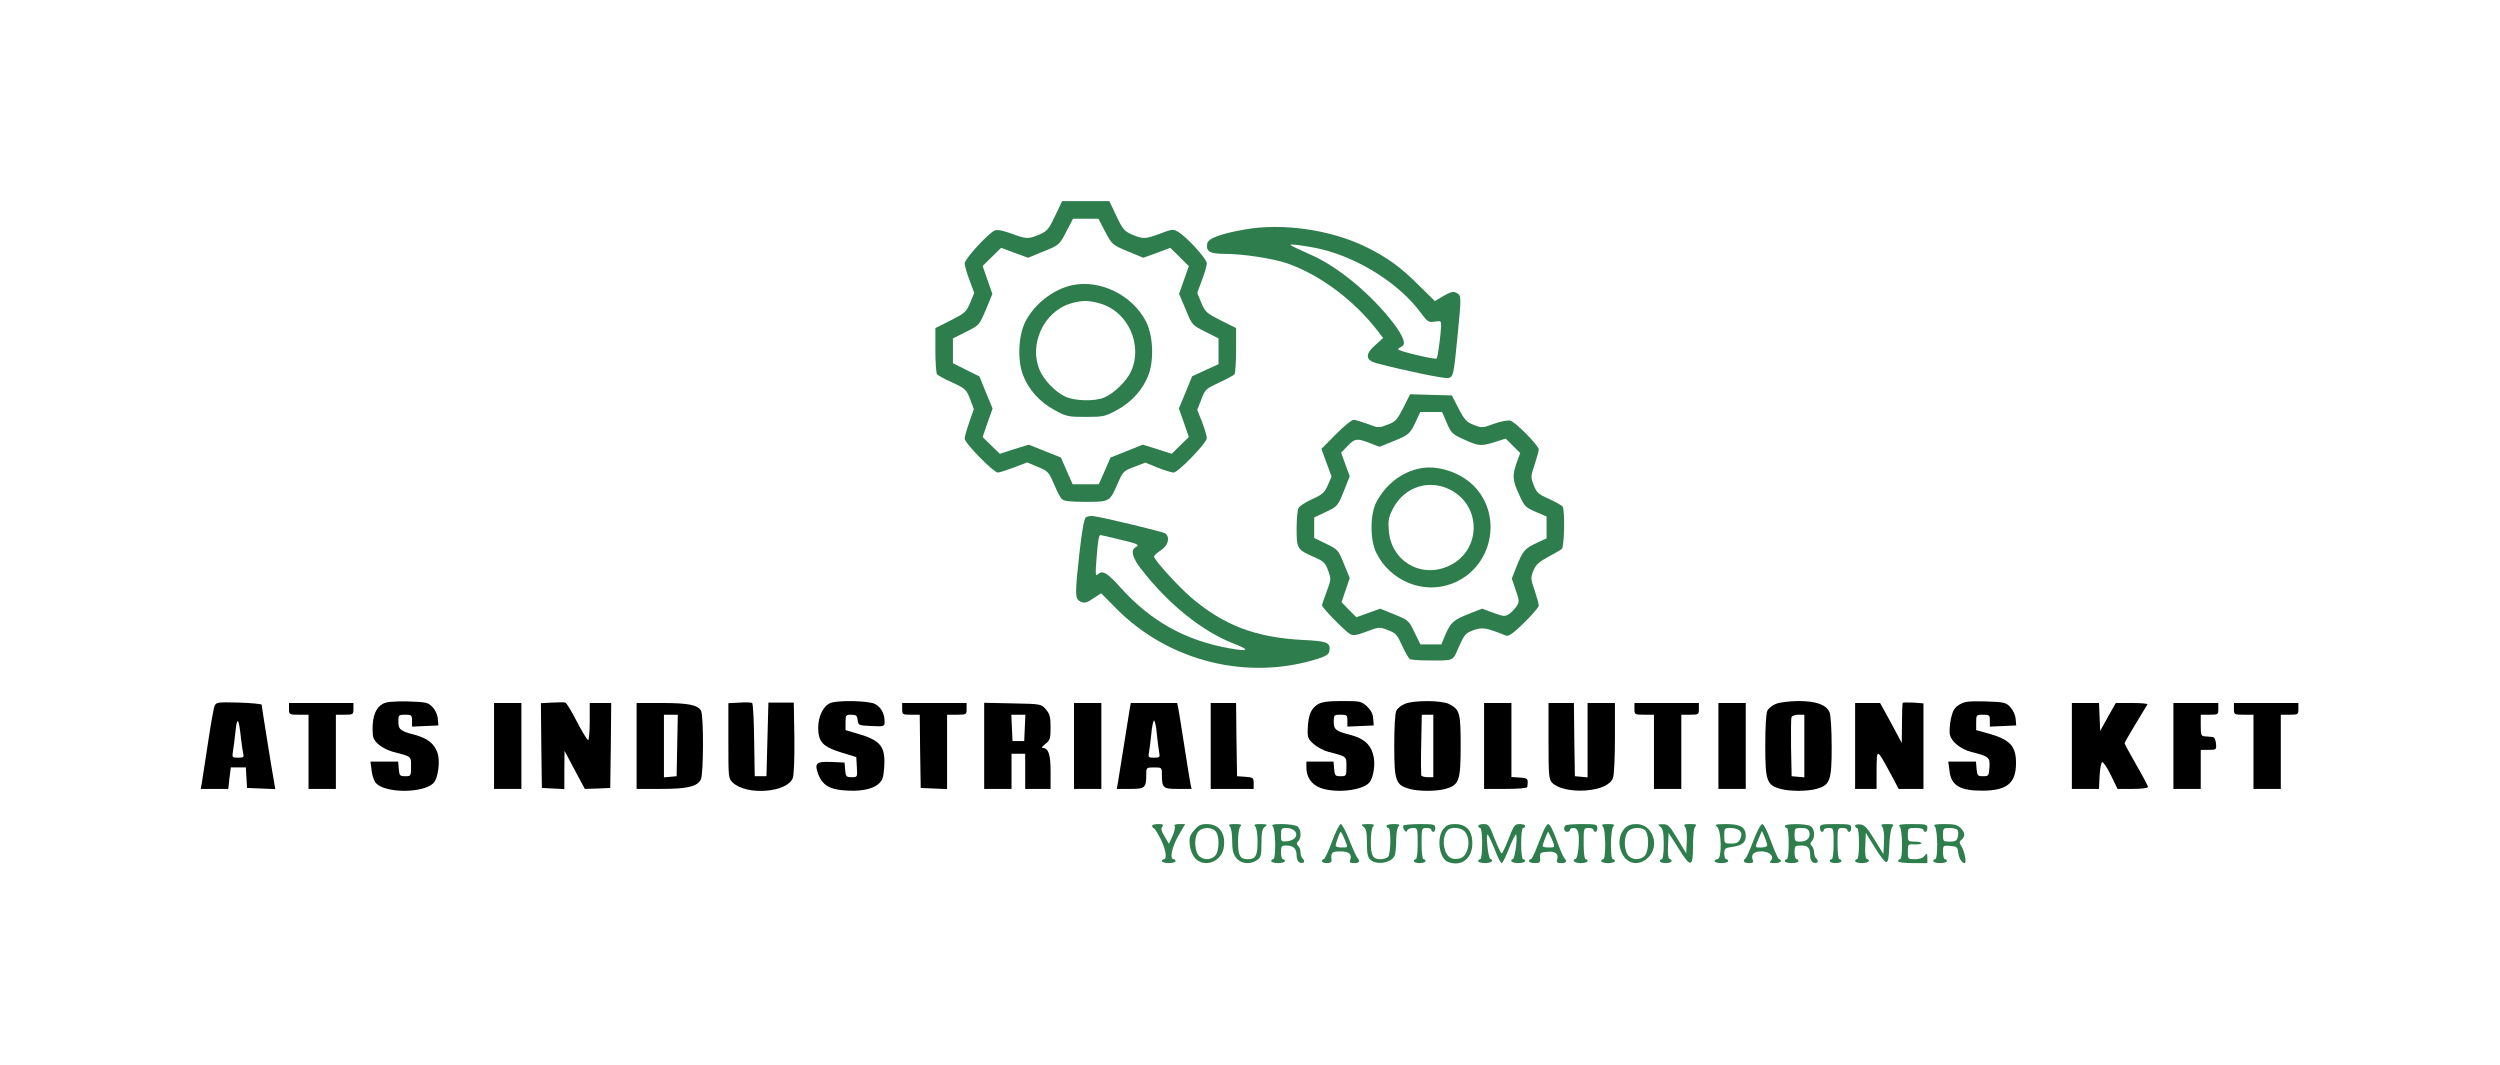 <?xml version="1.0" encoding="UTF-8"?> <svg xmlns="http://www.w3.org/2000/svg" width="1707" height="727" viewBox="0 0 1707 727" fill="none"><path d="M720.4 147.467C716.133 156.533 714.933 157.867 709.733 160.133C702.133 163.333 700.8 163.333 690.533 159.467C685.067 157.467 681.067 156.667 679.333 157.333C674.933 159.067 658.667 176.8 658.667 179.867C658.667 181.333 660.133 186.533 662 191.333L665.2 200L662.4 206.8C659.733 213.067 658.8 213.867 649.067 218.8L638.667 224V239.067C638.667 247.2 639.2 254.667 639.733 255.467C640.267 256.267 644.933 258.8 650.267 261.2C659.2 265.333 659.867 266 662.4 272.533L664.933 279.333L661.867 288.133C660.133 293.067 658.667 298.133 658.667 299.467C658.667 302.533 678.4 322.667 681.333 322.667C682.4 322.667 687.333 321.067 692.267 319.2L701.333 315.733L708.667 318.8C715.467 321.6 716.133 322.267 719.6 330.4C721.6 335.2 724 339.867 725.067 340.8C726.4 342.133 730.933 342.667 741.2 342.667C757.867 342.667 757.733 342.667 763.333 329.733C766.8 322 767.2 321.467 774.4 318.8L782 315.867L790.533 319.333C795.333 321.2 800.133 322.667 801.333 322.667C804.4 322.667 824 302.4 824 299.2C824 297.733 822.533 292.8 820.8 288.133L817.467 279.867L820.267 272.8C822.8 265.867 823.333 265.467 832.4 261.2C837.733 258.8 842.4 256.267 842.933 255.467C843.467 254.667 844 247.2 844 239.067V224L833.6 218.8C823.867 213.867 822.933 213.067 820.267 206.8L817.467 200L820.667 191.333C822.533 186.533 824 181.333 824 179.867C824 176.8 810.933 162.4 804.8 158.533C801.067 156.267 800.667 156.267 792.267 159.467C781.867 163.333 780.533 163.333 772.933 160.133C767.733 157.867 766.533 156.533 762.267 147.467L757.467 137.333H741.333H725.2L720.4 147.467ZM754.667 158.267C759.333 167.067 759.467 167.2 770 171.6L780.667 176L789.867 172.667L799.067 169.2L805.467 175.467L811.733 181.733L808.4 191.2L805.067 200.667L809.6 211.333C814 222 814 222 823.067 226.533L832 231.067V239.867V248.667L822.933 252.8L814 256.933L809.467 268L804.933 278.933L808.4 288.667L811.733 298.4L805.867 304.133L800 309.867L790.133 306.667L780.267 303.6L769.333 308L758.267 312.4L754.267 321.6L750.267 330.667H741.333H732.4L728.4 321.6L724.4 312.4L713.333 308L702.4 303.6L692.533 306.667L682.667 309.867L676.8 304.133L670.933 298.4L674.267 288.667L677.733 278.933L673.2 268L668.8 257.067L659.733 252.533L650.667 248V239.467V231.067L659.733 226.533C668.667 222 668.667 222 673.2 211.333L677.6 200.667L674.267 191.2L670.933 181.6L677.2 175.467L683.6 169.2L692.8 172.667L702 176L712.667 171.6C723.333 167.333 723.333 167.2 728 158.267L732.667 149.333H741.333H750L754.667 158.267Z" fill="#2E7D4D"></path><path d="M732.4 194.667C719.467 197.333 706.533 207.333 700.267 219.333C695.333 228.933 694.533 245.6 698.533 256.133C702.4 266.133 709.867 274.533 720.267 280.133C728.133 284.4 729.467 284.667 741.333 284.667C753.2 284.667 754.533 284.4 762.4 280.133C772.8 274.533 780.267 266.133 784.133 256.133C788.133 245.6 787.333 228.933 782.4 219.333C773.067 201.467 751.333 190.8 732.4 194.667ZM751.467 207.333C770.133 212.8 780.4 235.333 772.4 253.333C769.467 260 760.667 268.667 753.867 271.467C747.467 274.133 733.867 273.867 727.333 270.8C720.533 267.6 712.8 259.6 709.867 252.667C702.4 235.2 712.667 212.933 730.667 207.333C738.533 204.933 743.467 204.933 751.467 207.333Z" fill="#2E7D4D"></path><path d="M850 156.667C832.8 159.733 824.8 162.8 824.267 166.4C823.467 171.867 826.133 173.333 836.533 173.333C848.667 173.333 869.2 176.533 878.667 179.733C901.333 187.6 924.8 205.2 940.933 226.267L944.4 230.8L938.933 235.733C932 241.867 932.267 245.867 939.867 248C959.6 253.2 986.267 258.667 988.8 258.133C992.4 257.2 992.533 256.8 995.333 228.267C997.867 202.267 997.867 201.733 994.533 200C992.4 198.8 990.667 199.2 985.733 202L979.733 205.6L969.467 195.467C956.133 182.133 947.2 175.733 932.533 168.533C908.533 156.8 875.6 152.133 850 156.667ZM902.667 170.267C928.667 176.667 956 194.267 970.133 213.6C974.667 219.733 975.467 220.267 979.6 219.6C983.733 218.933 984 219.067 984 222.4C983.867 227.6 981.733 244.133 980.933 244.8C980 245.733 954.667 239.733 954.667 238.533C954.667 238 955.6 237.333 956.667 236.8C960.4 235.467 958.667 230.267 951.333 220.533C936.4 201.067 914 182.4 895.733 174.267C878 166.267 878.4 166.533 886.667 167.333C890.667 167.867 897.867 169.067 902.667 170.267Z" fill="#2E7D4D"></path><path d="M958.133 278.533C953.867 286.8 952.8 288 947.333 290C941.467 292.267 941.067 292.267 933.867 289.467C929.733 288 925.467 286.667 924.133 286.667C922.933 286.667 917.467 291.067 912.133 296.533L902.267 306.533L905.733 316L909.2 325.467L906.667 331.2C904.533 336.267 903.067 337.6 896 340.8C891.6 342.8 887.333 345.467 886.667 346.8C885.867 348.133 885.333 354.533 885.333 361.067C885.333 374.667 885.6 375.2 897.333 380.4C903.733 383.2 904.933 384.267 906.8 389.467C908.933 395.2 908.933 395.733 905.867 403.867C904.133 408.533 902.667 412.8 902.667 413.333C902.667 414.933 918.8 431.333 922 433.067C924 434.133 926.533 433.733 933.2 431.2C941.6 428 941.867 428 947.733 430.267C953.067 432.267 954 433.333 957.333 440.8C959.467 445.333 961.733 449.467 962.667 450C963.467 450.533 968.8 450.933 974.4 450.933C993.333 451.067 991.733 451.733 996.133 441.6C999.867 433.333 1000.67 432.267 1006.13 430.267C1012.13 428.133 1014.8 428.533 1028.27 434C1030.13 434.667 1033.2 432.533 1040.67 425.2C1046.13 419.867 1050.67 414.667 1050.67 413.467C1050.67 412.267 1049.33 407.6 1047.87 403.2C1045.2 395.467 1045.07 394.533 1046.93 389.867C1048.53 385.733 1050.53 383.867 1056.8 380.4C1061.07 378.133 1065.47 375.6 1066.4 374.8C1068.13 373.067 1068.67 348.4 1066.93 345.867C1066.4 345.067 1062.27 342.8 1057.73 340.667C1050.4 337.467 1049.2 336.4 1047.2 331.2C1045.07 325.733 1045.2 325.067 1047.87 317.2C1049.33 312.533 1050.67 308 1050.67 306.933C1050.67 304.267 1034.67 288 1031.2 287.2C1029.6 286.8 1024.53 287.733 1020.13 289.333C1012.4 292.267 1011.73 292.267 1006.27 290.133C1001.47 288.267 1000 286.8 996 279.067L991.333 270L977.067 269.6L962.8 269.2L958.133 278.533ZM987.867 288.8C990.933 295.867 991.733 296.533 999.733 300.133C1009.6 304.667 1011.33 304.8 1020.93 301.733L1028.13 299.467L1033.07 304.4L1038 309.333L1035.6 315.867C1032.53 324.667 1032.67 327.733 1037.2 337.6C1040.8 345.6 1041.47 346.4 1048.53 349.467L1056 352.667V360.133V367.6L1049.33 370.667C1041.07 374.533 1039.87 376 1035.6 386.533L1032.27 395.067L1034.93 402.933C1037.47 410.133 1037.47 410.933 1035.47 414C1034.27 415.867 1032 418.133 1030.27 419.333C1027.6 421.067 1026.53 420.933 1019.6 418.4L1012 415.6L1002.8 419.2C992.4 423.333 990.533 424.933 986.8 433.6L984.133 440H976.933H969.867L965.867 431.867C962.133 423.867 961.733 423.467 952.267 419.6L942.4 415.6L934.267 418.533L926.133 421.467L921.067 416.4L916 411.2L918.8 402.933L921.6 394.667L917.6 384.933C913.867 375.6 913.467 375.2 905.6 371.333L897.333 367.333V360.267V353.333L904.667 349.867C913.467 345.733 913.467 345.6 918 334.267L921.6 325.2L918.667 317.2L915.733 309.067L920.133 304.533C925.2 299.333 926.4 299.067 935.333 302.533L942 305.067L950.8 301.467C961.867 297.067 962.8 296.267 966.667 288L969.733 281.333H977.2H984.667L987.867 288.8Z" fill="#2E7D4D"></path><path d="M969.333 319.867C956.933 322.4 946.133 330.8 939.733 342.933C935.467 351.2 935.333 368.667 939.733 377.467C949.2 396.667 971.733 406 991.333 398.533C1018.93 388.133 1026.8 352 1005.87 331.333C996.533 322.267 981.2 317.333 969.333 319.867ZM990.267 334.4C1011.73 345.467 1011.47 375.6 989.867 386.133C970.667 395.467 949.6 383.2 948.267 362C947.733 354.667 948.267 352.667 951.467 346.667C959.333 332.267 975.733 327.067 990.267 334.4Z" fill="#2E7D4D"></path><path d="M741.467 353.2C740.267 354 738.933 361.333 737.2 376.133C733.867 406.267 733.867 409.067 737.867 410.8C740.4 412 741.867 411.733 746.4 408.667L751.867 405.067L762.267 415.6C798.133 451.733 852 465.067 900 449.733C905.733 447.867 907.467 446.667 907.733 444.267C908.533 438.667 906.267 437.733 889.067 436.933C857.2 435.2 835.467 426.933 813.2 407.867C803.867 399.733 788 382.267 788 380C788 379.333 790.133 377.333 792.667 375.733C797.6 372.533 799.067 367.067 795.733 364.267C794.133 363.067 755.333 353.733 746.667 352.4C744.8 352.133 742.533 352.533 741.467 353.2ZM763.6 368.133C777.2 371.333 778.4 372 775.467 373.6C771.867 375.6 773.067 380.667 779.067 388.4C797.733 412.533 820.8 431.067 842.4 439.467C853.867 443.867 852.8 445.067 839.467 442.667C809.467 437.333 786 424.267 765.333 401.467C755.733 390.8 752.8 389.067 749.467 392.267C748 393.733 747.867 391.867 748.667 382C749.467 370.533 750.267 365.333 751.333 365.333C751.6 365.333 757.067 366.533 763.6 368.133Z" fill="#2E7D4D"></path><path d="M146.533 482C145.867 483.467 143.867 494.8 142 507.333C140.133 519.733 138.267 532 137.867 534.267L137.067 538.667H146.4H155.867L156.667 531.333L157.6 524H162.8H167.867L168.267 530.933L168.667 538L178.267 538.4L188 538.8L187.333 535.067C185.867 527.333 178.667 482.133 178.667 481.2C178.667 480.667 171.733 480 163.2 479.733C148.667 479.333 147.6 479.467 146.533 482ZM164.533 504C165.067 508.8 165.867 513.733 166.133 514.933C166.667 516.933 166 517.333 162.667 517.333C158.533 517.333 158.4 517.2 159.067 512.933C159.467 510.667 160.267 504.533 160.8 499.333C161.867 488.8 163.067 490.267 164.533 504Z" fill="black"></path><path d="M261.2 480.667C256.667 483.2 254.4 488.933 254.4 497.6C254.4 503.733 254.933 504.933 258.4 508.267C260.667 510.267 265.2 512.533 268.267 513.333C281.2 516.667 280.667 516.267 280.667 523.467C280.667 529.867 280.533 530 276.667 530C273.067 530 272.667 529.6 272.267 524.933L271.867 520H262.4H252.933L253.733 526C254 529.333 255.467 533.333 256.667 534.667C263.067 541.733 288.933 541.733 296 534.667C299.067 531.6 300.667 520.133 298.8 514.267C296.533 507.733 292 504.133 283.2 501.733C273.333 499.2 272 498.133 272 492.533C272 488.267 272.267 488 276.667 488C280.933 488 281.333 488.267 281.333 492V496.133L290.4 495.733L299.333 495.333L298.933 490.667C298.667 487.867 297.2 484.667 295.2 482.667C292.267 479.6 290.8 479.333 278.267 478.933C268.267 478.8 263.733 479.2 261.2 480.667Z" fill="black"></path><path d="M376.933 479.733L369.333 480.133L369.6 509.067L370 538L377.733 538.4L385.333 538.8V525.733L385.467 512.667L392.4 525.733L399.333 538.667L408 538.4L416.667 538L417.067 508.933L417.333 480H410H402.667V492.667C402.667 499.6 402.133 505.333 401.6 505.333C400.933 505.333 397.467 499.6 393.867 492.667C390.267 485.733 386.8 479.867 386 479.733C385.333 479.467 381.2 479.467 376.933 479.733Z" fill="black"></path><path d="M505.067 479.733L497.333 480.133V505.867C497.333 531.067 497.333 531.6 500.4 534.4C509.867 543.333 537.6 541.2 541.333 531.2C542.133 529.2 542.533 517.6 542.4 503.733L542 479.733H533.333H524.667L524 504.8L523.333 530H519.333H515.333L514.933 505.333C514.8 491.867 514.133 480.4 513.6 480C513.067 479.6 509.2 479.467 505.067 479.733Z" fill="black"></path><path d="M567.067 480C562.133 482 558.667 489.067 558.667 496.933C558.667 506.533 561.867 510 574.667 513.867L584.667 516.933L585.067 523.733C585.467 530.667 585.467 530.667 581.467 530.667C577.867 530.667 577.467 530.267 577.067 525.6L576.667 520.667L567.6 520.267C557.2 519.867 555.867 521.067 558.8 528.933C561.467 535.733 566.133 538.8 575.6 539.6C586.667 540.667 595.333 539.067 599.6 535.467C602.667 532.8 603.2 531.067 603.733 523.733C604.667 509.6 601.333 505.467 585.067 500.8L577.333 498.533V493.333C577.333 488.267 577.6 488 581.2 488C584.533 488 585.2 488.533 585.6 491.6C586 495.2 586.267 495.333 595.067 495.733C603.733 496.133 604 496 604 492.8C604 487.2 601.6 482.933 597.467 480.667C592.933 478.4 572.133 478 567.067 480Z" fill="black"></path><path d="M899.733 480.933C895.2 483.867 893.333 488.133 892.933 497.2C892.667 503.6 893.067 504.533 896.933 508C899.333 510.133 903.867 512.533 906.933 513.333C919.867 516.667 919.333 516.267 919.333 523.467C919.333 529.867 919.2 530 915.333 530C911.733 530 911.333 529.6 910.933 524.933L910.533 520H901.2H892V524C892 530.533 895.333 535.467 901.333 537.867C911.2 541.733 929.333 540 934.667 534.667C937.867 531.467 939.467 521.067 937.467 514.8C935.467 507.867 930.933 504.133 921.867 501.733C912 499.2 910.667 498.133 910.667 492.533C910.667 488.267 910.933 488 915.333 488C919.6 488 920 488.267 920 492V496.133L929.067 495.733L938 495.333L937.6 490.667C937.467 487.467 936 484.8 933.333 482.267C929.467 478.8 928.667 478.667 916.267 478.667C906.533 478.667 902.4 479.333 899.733 480.933Z" fill="black"></path><path d="M959.067 480.667C956.8 481.6 954.267 483.6 953.467 485.2C952.533 486.8 952 496.4 952 509.067C952 533.2 952.933 536 962.4 538.667C968.667 540.4 980.667 540.4 986.933 538.667C996.267 536 997.333 533.2 997.333 509.467C997.333 486.667 996.8 484.533 989.333 480.667C984.4 478.133 964.933 478 959.067 480.667ZM978.667 509.333V530.667H974.8C972.667 530.667 970.667 530.133 970.4 529.333C970.267 528.667 970.133 519.067 970.4 508L970.8 488H974.8H978.667V509.333Z" fill="black"></path><path d="M1212.4 480.667C1210.13 481.6 1207.6 483.6 1206.8 485.2C1205.87 486.8 1205.33 496.4 1205.33 509.067C1205.33 533.2 1206.27 536 1215.73 538.667C1222 540.4 1234 540.4 1240.27 538.667C1249.6 536 1250.67 533.067 1250.67 509.867C1250.67 497.867 1250 488.133 1249.2 486.267C1246.8 481.067 1240 478.667 1227.6 478.667C1221.33 478.8 1214.8 479.6 1212.4 480.667ZM1232 509.467V530.8L1227.73 530.4L1223.33 530L1222.93 510.667C1222.8 500.133 1222.93 490.667 1223.2 489.733C1223.6 488.8 1225.73 488 1228 488H1232V509.467Z" fill="black"></path><path d="M1299.2 479.867C1298.93 480.133 1298.67 486.533 1298.67 493.867L1298.53 507.333L1291.2 493.6L1283.73 480H1275.2H1266.67V509.333V538.667H1274H1281.33V525.6C1281.47 510.8 1281.33 510.667 1290.67 527.867L1296.4 538.667H1304.93H1313.33V509.467V480.267L1306.53 479.733C1302.8 479.6 1299.47 479.6 1299.2 479.867Z" fill="black"></path><path d="M1337.73 481.2C1334.4 483.333 1333.33 485.2 1332 491.067C1331.2 495.067 1330.93 500 1331.47 501.867C1332.53 506.533 1338.93 511.6 1345.73 513.333C1358.27 516.533 1358.8 517.067 1358.4 523.867C1358 529.733 1357.87 530 1354 530C1350.4 530 1350 529.6 1349.6 524.933L1349.2 520H1339.73H1330.27L1331.07 526C1332.13 536.4 1338.27 540 1354 539.867C1370.27 539.733 1376.4 534.8 1376.53 521.467C1376.67 509.333 1372.53 504.933 1357.07 500.667L1349.33 498.533V493.333C1349.33 488.133 1349.47 488 1354 488C1358.27 488 1358.67 488.267 1358.67 492V496.133L1367.73 495.733L1376.67 495.333L1376.27 490.667C1376 488 1374.4 484.667 1372.53 482.667C1369.6 479.6 1368.13 479.333 1355.6 478.933C1343.87 478.667 1341.47 478.933 1337.73 481.2Z" fill="black"></path><path d="M197.333 484C197.333 487.867 197.467 488 204 488H210.667V513.333V538.667H220H229.333V513.333V488H235.333C241.067 488 241.333 487.867 241.333 484V480H219.333H197.333V484Z" fill="black"></path><path d="M337.333 509.333V538.667H346.667H356V509.333V480H346.667H337.333V509.333Z" fill="black"></path><path d="M434.667 509.333V538.667H451.333C469.333 538.667 476 537.067 478.533 532.267C480.4 528.8 480.533 488.8 478.667 485.333C476.533 481.333 469.867 480 451.867 480H434.667V509.333ZM462.4 508.933L462 530L457.733 530.4L453.333 530.8V509.467V488H458H462.8L462.4 508.933Z" fill="black"></path><path d="M616 484C616 487.867 616.267 488 622 488H628L628.267 512.933L628.667 538L637.733 538.4L646.667 538.8V513.333V488H653.333C659.867 488 660 487.867 660 484V480H638H616V484Z" fill="black"></path><path d="M672 509.2V538.667H681.333H690.667V526.667V514.667H695.333H700V526.667V538.667H708.667H717.333V526.8C717.333 514.933 715.867 510.667 711.733 510.667C710.933 510.667 711.867 509.467 713.867 507.867C716.933 505.467 717.333 504.267 717.333 496.667C717.333 489.6 716.8 487.467 714.133 484.4C710.933 480.667 710.933 480.667 691.467 480.267L672 479.867V509.2ZM699.733 496.933L699.333 506H695.333H691.333L690.933 496.933L690.533 488H695.333H700.133L699.733 496.933Z" fill="black"></path><path d="M733.333 509.333V538.667H742.667H752V509.333V480H742.667H733.333V509.333Z" fill="black"></path><path d="M771.333 484.267C770.933 486.667 769.2 498 767.333 509.333C765.467 520.667 763.733 532 763.333 534.267L762.533 538.667H771.733C782 538.667 782.667 538 782.667 528.267C782.667 524.133 782.933 524 788 524C793.067 524 793.333 524.133 793.333 528.267C793.333 538.133 794 538.667 804.267 538.667H813.6L812.8 534.933C812.4 532.933 810.533 521.467 808.667 509.333C806.8 497.2 804.933 485.733 804.533 483.6L803.733 480H788H772.133L771.333 484.267ZM789.867 500.933C790.4 506 791.067 511.6 791.467 513.6C792.133 517.067 791.867 517.333 788 517.333C784.133 517.333 783.867 517.067 784.533 513.6C784.933 511.6 785.6 506 786.133 500.933C786.533 496 787.467 492 788 492C788.533 492 789.467 496 789.867 500.933Z" fill="black"></path><path d="M826.667 509.333V538.667H841.333H856V534.8C856 531.067 855.6 530.8 850.4 530.4L844.667 530L844.267 504.933L844 480H835.333H826.667V509.333Z" fill="black"></path><path d="M1013.33 509.333V538.667H1028C1036.8 538.667 1042.8 538.133 1042.8 537.333C1043.6 531.6 1043.33 531.333 1037.73 530.933L1032 530.533V505.2V480H1022.67H1013.33V509.333Z" fill="black"></path><path d="M1057.33 506C1057.33 530 1057.6 532.267 1059.87 534.533C1063.73 538.4 1072.8 540.4 1082.67 539.733C1092.8 538.933 1099.6 535.867 1101.33 531.2C1102.13 529.333 1102.67 517.067 1102.67 503.867V480H1093.33H1084V505.467V530.8L1079.73 530.4L1075.33 530L1074.93 504.933L1074.67 480H1066H1057.33V506Z" fill="black"></path><path d="M1116 484C1116 487.867 1116.13 488 1122.67 488H1129.33V513.333V538.667H1138.67H1148V513.333V488H1154C1159.73 488 1160 487.867 1160 484V480H1138H1116V484Z" fill="black"></path><path d="M1173.33 509.333V538.667H1182.67H1192V509.333V480H1182.67H1173.33V509.333Z" fill="black"></path><path d="M1414.67 509.333V538.667H1424H1433.2L1433.6 529.733C1433.87 524.933 1434.67 520.667 1435.33 520.4C1436.13 520.133 1438.8 524.133 1441.33 529.333L1445.87 538.667H1456.27C1462 538.667 1466.67 538.133 1466.67 537.333C1466.67 536.667 1463.07 529.867 1458.67 522.267C1454.27 514.533 1450.67 508 1450.67 507.467C1450.67 507.067 1454 501.2 1458.13 494.4C1462.27 487.6 1465.87 481.6 1466.27 480.933C1466.53 480.4 1461.87 480 1455.73 480H1444.67L1439.33 489.467L1434 499.067L1433.6 489.467L1433.2 480H1424H1414.67V509.333Z" fill="black"></path><path d="M1484 509.333V538.667H1493.33H1502.67V525.333V512H1508.13C1513.33 512 1513.47 511.867 1513.07 507.6C1512.8 504.933 1511.87 503.2 1510.67 503.2C1509.6 503.067 1507.33 502.933 1505.73 502.8C1502.93 502.667 1502.67 502 1502.67 495.333V488H1508.67C1514.4 488 1514.67 487.867 1514.67 484V480H1499.33H1484V509.333Z" fill="black"></path><path d="M1525.33 484C1525.33 487.867 1525.47 488 1532 488H1538.67V513.333V538.667H1548H1557.33V513.333V488H1563.33C1569.07 488 1569.33 487.867 1569.33 484V480H1547.33H1525.33V484Z" fill="black"></path><path d="M786.667 563.867C786.667 564.533 787.2 565.333 787.867 565.6C788.533 565.733 790.533 569.067 792.533 572.933C796 580 797.067 586.667 794.667 586.667C794 586.667 793.333 587.2 793.333 588C793.333 588.667 795.467 589.333 798 589.333C800.533 589.333 802.667 588.667 802.667 588C802.667 587.2 802.133 586.667 801.333 586.667C798.4 586.667 800.267 578.133 804.667 570.533L809.2 562.667H805.2C802.667 562.667 801.467 563.2 802.133 564.133C802.533 564.933 801.867 568 800.533 570.933L798.133 576.133L795.2 571.2C792.933 567.467 792.533 565.733 793.6 564.4C794.667 563.067 794.133 562.667 790.8 562.667C788.533 562.667 786.667 563.2 786.667 563.867Z" fill="#2E7D4D"></path><path d="M815.333 566.933C812.267 570.533 811.867 572.133 812.4 577.067C812.8 580.533 814.267 584.133 816.133 586.133C822.267 592.667 833.733 588.533 835.467 579.333C837.333 569.467 832.667 562.667 824.133 562.667C819.867 562.667 818.267 563.467 815.333 566.933ZM829.867 567.467C832.8 570.267 832.667 581.067 829.733 584.267C826.667 587.6 820.667 587.333 818.133 583.733C815.333 579.733 815.467 570.933 818.267 567.733C820.933 564.8 827.067 564.533 829.867 567.467Z" fill="#2E7D4D"></path><path d="M839.733 564.267C840.667 565.2 841.333 569.467 841.333 574.133C841.333 580.4 842 583.067 844.133 585.867C847.333 589.867 853.733 590.533 858.4 587.2C860.933 585.467 861.333 584 861.333 575.733C861.333 568.267 861.867 565.867 863.733 564.533C865.733 562.933 865.333 562.8 860.8 562.667C856.667 562.667 855.867 563.067 857.067 564.267C858 565.2 858.667 569.6 858.667 574.667C858.667 584.267 857.333 586.667 852 586.667C846.667 586.667 845.333 584.267 845.333 574.667C845.333 569.6 846 565.2 846.933 564.267C848.133 563.067 847.333 562.667 843.333 562.667C839.333 562.667 838.533 563.067 839.733 564.267Z" fill="#2E7D4D"></path><path d="M869.067 564.267C871.067 566.267 871.333 586.667 869.333 586.667C868.667 586.667 868 587.2 868 588C868 588.667 870.133 589.333 872.667 589.333C875.2 589.333 877.333 588.667 877.333 588C877.333 587.2 876.8 586.667 876 586.667C875.333 586.667 874.667 584.533 874.667 582C874.667 577.733 875.067 577.333 878.4 577.333C883.2 577.333 885.333 579.467 885.333 584.267C885.333 586.533 886.267 588.4 887.333 588.933C890.133 589.867 891.6 588.4 889.6 586.4C888.667 585.467 888 583.6 888 582C888 580.4 887.333 578.533 886.4 577.6C885.2 576.4 885.2 575.6 886.4 574.4C888.933 571.867 888.4 565.6 885.467 564C884 563.333 879.333 562.667 875.2 562.667C869.2 562.667 867.867 563.067 869.067 564.267ZM884.133 567.467C886.667 570.533 884 573.867 878.8 574.4C874.8 574.8 874.667 574.667 874.667 570.133C874.667 565.733 874.933 565.333 878.533 565.333C880.667 565.333 883.067 566.267 884.133 567.467Z" fill="#2E7D4D"></path><path d="M909.467 574.667C907.067 581.2 904.533 586.667 903.867 586.667C903.2 586.667 902.667 587.2 902.667 588C902.667 588.667 904.133 589.333 906 589.333C908 589.333 909.333 588.667 909.2 587.6C908.533 582.133 909.333 581.333 915.2 581.333C921.2 581.333 923.333 583.333 921.867 587.333C921.2 588.8 922 589.333 924.533 589.333C928.133 589.333 928.933 588.133 926.933 585.867C926.267 585.2 923.733 579.733 921.333 573.6C918.933 567.6 916.4 562.667 915.467 562.667C914.667 562.667 911.867 568 909.467 574.667ZM918 572.8C920.533 578.933 920.667 578.667 916 578.667C913.867 578.667 912 578.133 912 577.467C912 575.867 914.8 568 915.467 568C915.733 568 916.933 570.133 918 572.8Z" fill="#2E7D4D"></path><path d="M931.067 564.533C932.8 565.867 933.333 568.267 933.333 575.6C933.333 582.933 933.867 585.333 935.733 587.067C940.4 591.2 951.067 588.933 952.533 583.467C952.933 582 953.333 577.333 953.333 573.2C953.333 569.2 954 565.2 954.933 564.267C956.133 563.067 955.467 562.667 951.6 562.667C948.933 562.667 946.667 563.2 946.667 564C946.667 564.667 947.333 565.333 948 565.333C949.867 565.333 949.733 583.067 947.733 585.067C946.8 586 944.533 586.667 942.667 586.667C937.333 586.667 936 584.267 936 574.667C936 569.6 936.667 565.2 937.6 564.267C938.8 563.067 938 562.667 934 562.667C929.333 562.8 928.933 562.933 931.067 564.533Z" fill="#2E7D4D"></path><path d="M958.133 563.733C957.867 564.267 958.133 565.6 958.8 566.667C959.867 568.267 960.4 568.267 960.933 566.933C961.2 566.133 963.067 565.333 964.8 565.333C967.867 565.333 968 565.6 968 576C968 582.267 967.467 586.667 966.667 586.667C966 586.667 965.333 587.2 965.333 588C965.333 588.667 967.2 589.333 969.333 589.333C971.6 589.333 973.333 588.667 973.333 588C973.333 587.2 972.8 586.667 972 586.667C971.2 586.667 970.667 582.267 970.667 576C970.667 565.467 970.667 565.333 974 565.333C975.867 565.333 977.333 565.867 977.333 566.667C977.333 567.333 978 568 978.667 568C979.467 568 980 566.8 980 565.333C980 562.933 979.067 562.667 969.467 562.667C963.6 562.667 958.533 563.2 958.133 563.733Z" fill="#2E7D4D"></path><path d="M985.467 566.133C980.667 572.267 982.8 586.267 988.667 588.533C997.867 592 1005.33 586.267 1005.33 575.733C1005.33 567.2 1001.2 562.667 993.467 562.667C989.333 562.667 987.6 563.467 985.467 566.133ZM1000.53 568.267C1004.67 574 1002.4 584.667 996.8 586.133C991.6 587.333 988.267 585.6 986.667 580.533C985.067 575.733 985.733 570 988.267 567.067C990.667 564.133 998.267 564.933 1000.53 568.267Z" fill="#2E7D4D"></path><path d="M1009.33 564C1009.33 564.667 1010 565.333 1010.67 565.333C1011.47 565.333 1012 569.733 1012 576C1012 582.267 1011.47 586.667 1010.67 586.667C1010 586.667 1009.33 587.2 1009.33 588C1009.33 588.667 1011.47 589.333 1014 589.333C1018.27 589.333 1020.4 587.6 1017.6 586.4C1016.93 586.133 1016 582.267 1015.6 577.6C1015.07 572.933 1015.2 569.467 1015.73 569.867C1016.4 570.267 1018.53 574.8 1020.53 579.867C1022.53 585.067 1024.67 589.333 1025.33 589.333C1026 589.333 1028.13 585.067 1030.13 579.867C1032.13 574.8 1034.4 570.267 1034.93 569.867C1035.6 569.333 1035.73 572.667 1035.2 577.6C1034.67 582.133 1033.73 586.133 1033.2 586.4C1030.27 587.6 1032.4 589.333 1036.67 589.333C1039.2 589.333 1041.33 588.667 1041.33 588C1041.33 587.2 1040.8 586.667 1040 586.667C1039.2 586.667 1038.67 582.267 1038.67 576C1038.67 569.733 1039.2 565.333 1040 565.333C1040.8 565.333 1041.33 564.667 1041.33 564C1041.33 563.2 1039.73 562.667 1037.6 562.667C1034.27 562.667 1033.6 563.6 1030.13 572.667C1028 578.133 1025.87 582.667 1025.33 582.667C1024.8 582.667 1022.67 578.133 1020.53 572.667C1017.07 563.6 1016.4 562.667 1013.07 562.667C1010.93 562.667 1009.33 563.2 1009.33 564Z" fill="#2E7D4D"></path><path d="M1053.47 568.267C1052.13 571.467 1050 576.8 1048.67 580.267C1047.33 583.867 1045.73 586.667 1045.2 586.667C1044.53 586.667 1044 587.2 1044 588C1044 588.667 1045.73 589.333 1047.87 589.333C1051.33 589.333 1051.87 588.933 1051.6 585.6C1051.33 582.267 1051.73 582 1056.53 581.6C1062.13 581.067 1064.4 583.067 1063.2 586.933C1062.67 588.8 1063.2 589.333 1065.87 589.333C1069.47 589.333 1070.27 588.133 1068.13 585.867C1067.47 585.2 1065.73 581.333 1064.27 577.333C1060.4 566.667 1058.4 562.667 1057.07 562.667C1056.4 562.667 1054.8 565.2 1053.47 568.267ZM1059.47 572.667C1062 578.667 1062 578.667 1057.33 578.667C1055.2 578.667 1053.33 578.267 1053.33 577.733C1053.33 576.4 1056.53 568 1057.07 568C1057.2 568 1058.4 570.133 1059.47 572.667Z" fill="#2E7D4D"></path><path d="M1068.93 563.6C1067.2 565.2 1068 568 1070 568C1071.07 568 1072 567.333 1072 566.667C1072 565.867 1073.07 565.333 1074.53 565.333C1076.13 565.333 1077.2 566.533 1077.73 568.933C1078.67 574 1077.47 585.867 1075.87 586.4C1072.93 587.467 1075.07 589.333 1079.33 589.333C1081.87 589.333 1084 588.667 1084 588C1084 587.2 1083.47 586.667 1082.67 586.667C1081.87 586.667 1081.33 582.267 1081.33 576C1081.33 565.467 1081.33 565.333 1084.67 565.333C1086.53 565.333 1088 565.867 1088 566.667C1088 567.333 1088.67 568 1089.33 568C1090.13 568 1090.67 566.8 1090.67 565.333C1090.67 562.933 1089.73 562.667 1080.27 562.667C1074.53 562.667 1069.33 563.067 1068.93 563.6Z" fill="#2E7D4D"></path><path d="M1094.4 564.267C1096.4 566.267 1096.67 586.667 1094.67 586.667C1094 586.667 1093.33 587.2 1093.33 588C1093.33 588.667 1095.47 589.333 1098 589.333C1100.53 589.333 1102.67 588.667 1102.67 588C1102.67 587.2 1102.13 586.667 1101.33 586.667C1099.33 586.667 1099.6 566.267 1101.6 564.267C1102.8 563.067 1102 562.667 1098 562.667C1094 562.667 1093.2 563.067 1094.4 564.267Z" fill="#2E7D4D"></path><path d="M1109.47 565.467C1105.87 569.333 1104.8 575.067 1106.67 580.667C1109.73 589.867 1118.67 592.133 1125.47 585.467C1133.6 577.333 1128.4 562.667 1117.33 562.667C1113.73 562.667 1111.33 563.6 1109.47 565.467ZM1124 567.867C1126.13 572 1125.6 581.467 1123.07 584.267C1120 587.6 1114 587.333 1111.47 583.733C1108.67 579.733 1108.8 570.933 1111.6 567.733C1114.53 564.4 1122.13 564.533 1124 567.867Z" fill="#2E7D4D"></path><path d="M1133.73 564.533C1135.47 566 1136 568.4 1136 576.533C1136 582.4 1135.47 586.667 1134.67 586.667C1134 586.667 1133.33 587.2 1133.33 588C1133.33 588.667 1135.2 589.333 1137.33 589.333C1141.2 589.333 1142.93 587.467 1139.87 586.4C1139.07 586.133 1138.67 582.533 1138.93 577.333L1139.33 568.667L1145.87 578.933C1154.4 592.8 1156 592.533 1156 577.6C1156 570.267 1156.53 565.333 1157.6 564.267C1158.8 563.067 1158.13 562.667 1154.13 562.667C1149.87 562.667 1149.33 562.933 1150.53 564.533C1151.47 565.733 1152 569.733 1151.73 574.533L1151.33 582.667L1145.33 572.667C1140 563.867 1138.93 562.667 1135.33 562.8C1131.73 562.8 1131.6 562.933 1133.73 564.533Z" fill="#2E7D4D"></path><path d="M1172.4 564.533C1175.47 566.933 1175.87 586.667 1172.67 586.667C1171.6 586.667 1170.67 587.2 1170.67 588C1170.67 588.667 1172.8 589.333 1175.33 589.333C1177.87 589.333 1180 588.667 1180 588C1180 587.2 1179.47 586.667 1178.67 586.667C1178 586.667 1177.33 584.933 1177.33 582.8C1177.33 579.333 1177.87 578.933 1182.67 578.267C1189.47 577.333 1192 575.333 1192 570.667C1192 564.8 1188.27 562.667 1178.53 562.667C1171.2 562.8 1170.27 562.933 1172.4 564.533ZM1188 567.333C1189.33 568.933 1189.33 570.133 1188.27 572.667C1187.07 575.333 1185.73 576 1182 576C1177.47 576 1177.33 575.867 1177.33 570.667C1177.33 565.467 1177.47 565.333 1181.87 565.333C1184.27 565.333 1187.07 566.267 1188 567.333Z" fill="#2E7D4D"></path><path d="M1197.2 574C1194.93 580.267 1192.4 585.733 1191.87 586.133C1189.47 587.6 1190.8 589.333 1194.13 589.333C1196.67 589.333 1197.47 588.8 1196.8 587.333C1195.33 583.467 1197.47 581.333 1202.8 581.333C1208.4 581.333 1211.87 584.933 1209.07 587.733C1207.87 588.933 1208.53 589.333 1211.73 589.333C1214.13 589.333 1216 588.667 1216 588C1216 587.2 1215.47 586.667 1214.8 586.667C1214.13 586.667 1211.73 581.2 1209.33 574.667C1206.93 567.867 1204.27 562.667 1203.33 562.667C1202.27 562.667 1199.6 567.733 1197.2 574ZM1206.67 576.933C1206.67 578 1205.07 578.667 1202.67 578.667C1198 578.667 1198.13 579.067 1200.8 572.533L1203.07 567.333L1204.8 571.333C1205.73 573.467 1206.53 576.133 1206.67 576.933Z" fill="#2E7D4D"></path><path d="M1218.67 564C1218.67 564.667 1219.33 565.333 1220 565.333C1220.8 565.333 1221.33 569.733 1221.33 576C1221.33 582.267 1220.8 586.667 1220 586.667C1219.33 586.667 1218.67 587.2 1218.67 588C1218.67 588.667 1220.8 589.333 1223.33 589.333C1225.87 589.333 1228 588.667 1228 588C1228 587.2 1227.47 586.667 1226.67 586.667C1226 586.667 1225.33 584.533 1225.33 582C1225.33 577.6 1225.6 577.333 1229.87 577.333C1234.67 577.333 1236 578.933 1236 584.8C1236 586.667 1236.93 588.4 1238 588.933C1240.8 589.867 1242.27 588.4 1240.27 586.4C1239.33 585.467 1238.67 583.6 1238.67 582C1238.67 580.4 1238 578.533 1237.07 577.6C1235.87 576.4 1235.87 575.6 1237.07 574.4C1239.6 571.867 1239.07 565.6 1236.13 564C1232.8 562.267 1218.67 562.267 1218.67 564ZM1235.33 568C1236.53 571.733 1233.87 574.667 1229.2 574.667C1225.73 574.667 1225.33 574.267 1225.33 570C1225.33 565.6 1225.6 565.333 1229.87 565.333C1233.33 565.333 1234.67 566 1235.33 568Z" fill="#2E7D4D"></path><path d="M1242.67 565.333C1242.67 566.8 1243.33 568 1244 568C1244.8 568 1245.33 567.333 1245.33 566.667C1245.33 565.867 1246.8 565.333 1248.67 565.333C1252 565.333 1252 565.467 1252 576C1252 582.267 1251.47 586.667 1250.67 586.667C1250 586.667 1249.33 587.2 1249.33 588C1249.33 588.667 1251.2 589.333 1253.33 589.333C1255.6 589.333 1257.33 588.667 1257.33 588C1257.33 587.2 1256.8 586.667 1256 586.667C1255.2 586.667 1254.67 582.267 1254.67 576C1254.67 565.467 1254.67 565.333 1258 565.333C1259.87 565.333 1261.33 565.867 1261.33 566.667C1261.33 567.333 1262 568 1262.67 568C1263.47 568 1264 566.8 1264 565.333C1264 562.933 1263.07 562.667 1253.33 562.667C1243.6 562.667 1242.67 562.933 1242.67 565.333Z" fill="#2E7D4D"></path><path d="M1266.67 563.867C1266.67 564.667 1267.33 565.333 1268 565.333C1268.8 565.333 1269.33 569.733 1269.33 576C1269.33 582.267 1268.8 586.667 1268 586.667C1267.33 586.667 1266.67 587.2 1266.67 588C1266.67 588.667 1268.8 589.333 1271.33 589.333C1275.73 589.333 1277.73 587.467 1274.53 586.4C1273.73 586.133 1273.33 582.533 1273.6 577.333L1274 568.667L1280.13 578.667C1283.47 584.133 1286.93 588.667 1287.87 588.667C1289.2 588.667 1289.73 585.6 1290 577.6C1290.27 571.333 1291.07 565.733 1292 564.667C1293.47 562.933 1292.93 562.667 1288.67 562.667C1284.53 562.667 1284 562.933 1285.2 564.533C1286.13 565.733 1286.67 569.733 1286.4 574.8L1286 583.2L1279.87 573.2C1275.07 565.333 1273.07 563.2 1270.27 562.933C1268.27 562.667 1266.67 563.067 1266.67 563.867Z" fill="#2E7D4D"></path><path d="M1297.07 564.267C1299.07 566.267 1299.33 586.667 1297.33 586.667C1296.67 586.667 1296 587.2 1296 588C1296 588.8 1300.27 589.333 1306 589.333H1316V585.6C1315.87 582.4 1315.73 582.267 1314.13 584.267C1313.07 585.867 1310.53 586.667 1307.47 586.667C1302.8 586.667 1302.67 586.533 1302.67 581.467C1302.67 576.4 1302.8 576.267 1307.33 576.533C1309.87 576.667 1312 576.267 1312 575.733C1312 575.067 1309.87 574.667 1307.33 574.667C1302.93 574.667 1302.67 574.4 1302.67 570C1302.67 565.467 1302.8 565.333 1308 565.333C1310.93 565.333 1313.33 565.867 1313.33 566.667C1313.33 567.333 1314 568 1314.67 568C1315.47 568 1316 566.8 1316 565.333C1316 562.933 1315.07 562.667 1305.73 562.667C1297.73 562.667 1295.87 563.067 1297.07 564.267Z" fill="#2E7D4D"></path><path d="M1321.07 564.267C1323.07 566.267 1323.33 586.667 1321.33 586.667C1320.67 586.667 1320 587.2 1320 588C1320 588.667 1322.13 589.333 1324.67 589.333C1327.2 589.333 1329.33 588.667 1329.33 588C1329.33 587.2 1328.8 586.667 1328 586.667C1327.33 586.667 1326.67 584.533 1326.67 581.867C1326.67 577.2 1326.8 577.2 1331.73 577.6C1336.13 578 1336.67 578.4 1337.07 582C1337.6 586.133 1339.47 589.333 1341.47 589.333C1342.93 589.333 1341.47 581.333 1339.2 577.733C1337.73 575.333 1337.73 574.667 1339.33 573.333C1342 571.067 1341.87 568.533 1338.67 565.333C1336.53 563.2 1334.27 562.667 1327.73 562.667C1321.33 562.667 1319.87 563.067 1321.07 564.267ZM1336.67 566.8C1337.2 567.467 1337.2 569.6 1336.8 571.467C1336.13 574.133 1335.07 574.667 1331.33 574.667C1326.93 574.667 1326.67 574.4 1326.67 570C1326.67 565.6 1326.93 565.333 1331.2 565.333C1333.73 565.333 1336.27 566 1336.67 566.8Z" fill="#2E7D4D"></path></svg> 